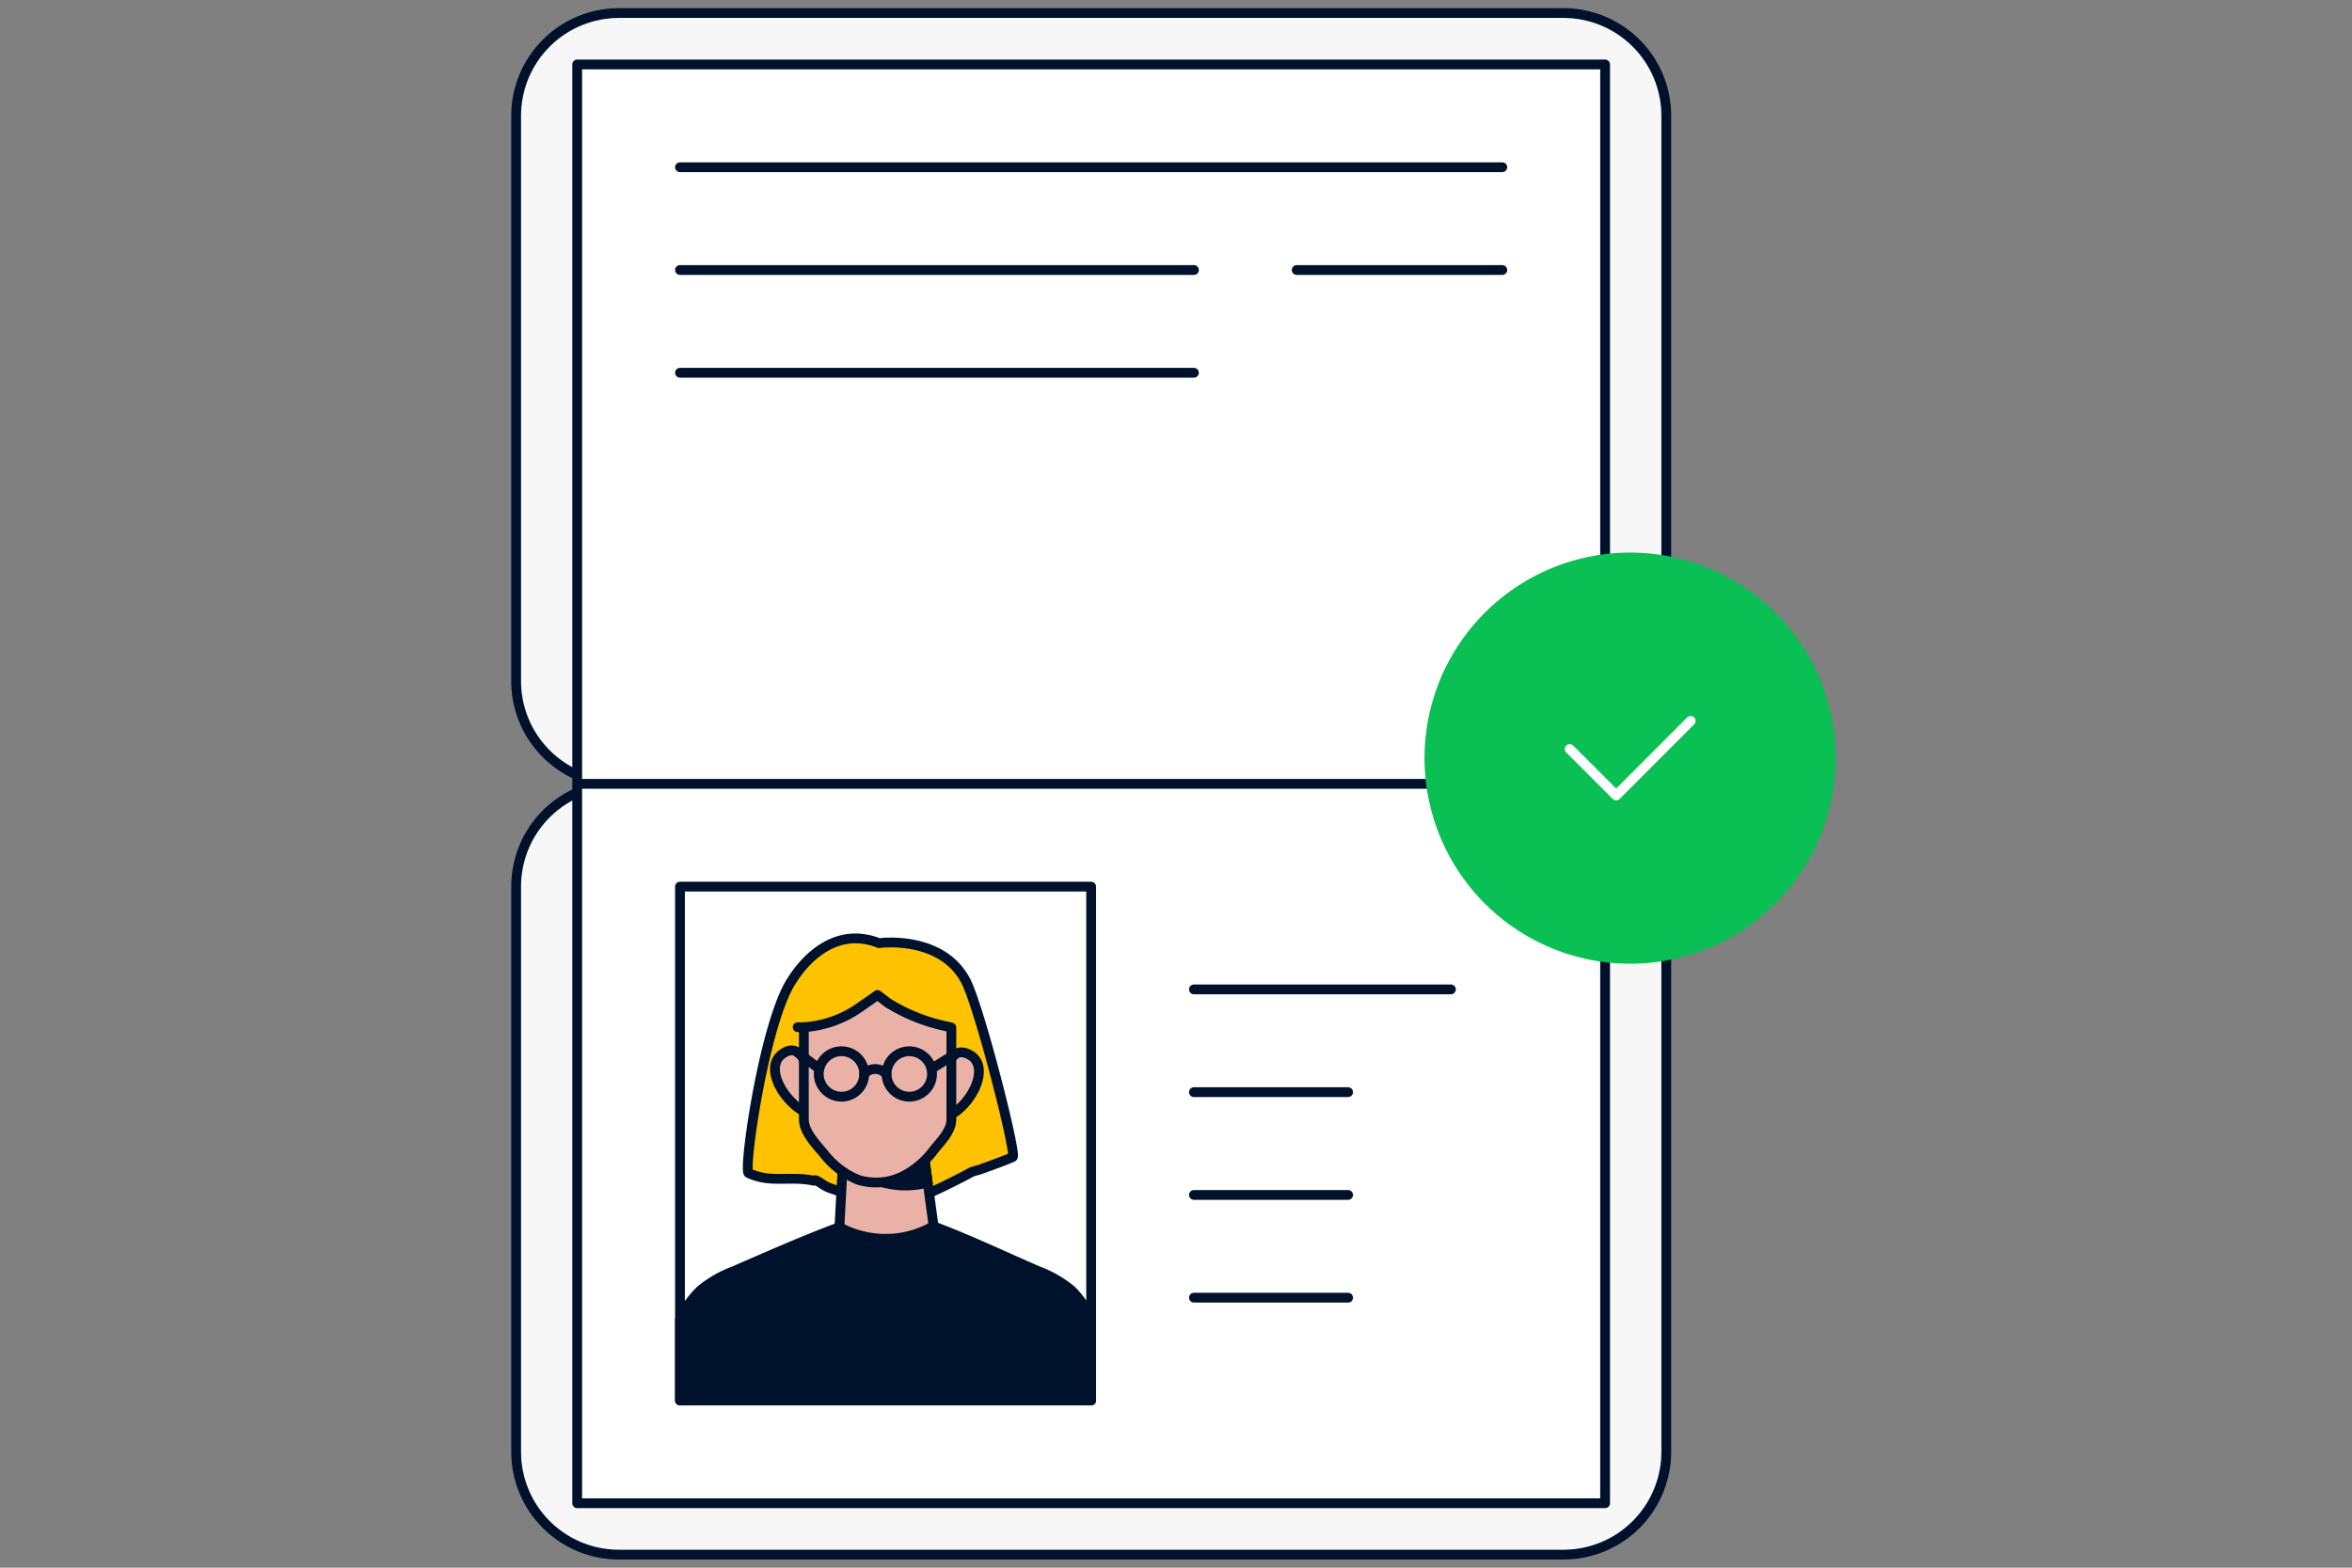 <svg xmlns="http://www.w3.org/2000/svg" fill="none" viewBox="0 0 360 240"><rect x="0" y="0" width="360" height="240" fill="#808080" stroke="none"/><path fill="#F7F7F8" stroke="#00112C" stroke-linecap="round" stroke-linejoin="round" stroke-width="1.5" d="M239.306 2H94.733A15.733 15.733 0 0 0 79 17.733v86.533A15.73 15.73 0 0 0 94.733 120h144.573a15.73 15.73 0 0 0 11.125-4.609 15.73 15.73 0 0 0 4.609-11.125V17.733A15.73 15.73 0 0 0 239.306 2"/><path fill="#F7F7F8" stroke="#00112C" stroke-linecap="round" stroke-linejoin="round" stroke-width="1.5" d="M239.306 120H94.733A15.73 15.73 0 0 0 79 135.734v86.533A15.735 15.735 0 0 0 94.733 238h144.573a15.734 15.734 0 0 0 15.734-15.733v-86.533a15.73 15.73 0 0 0-4.609-11.125A15.73 15.73 0 0 0 239.306 120"/><path fill="#fff" stroke="#00112C" stroke-linecap="round" stroke-linejoin="round" stroke-width="1.5" d="M245.679 120H88.346v110.133H245.68zM245.679 9.868H88.346V120H245.68z"/><path fill="#fff" stroke="#00112C" stroke-linecap="round" stroke-linejoin="round" stroke-width="1.5" d="M167.012 135.732h-62.933v78.666h62.933z"/><path stroke="#00112C" stroke-linecap="round" stroke-linejoin="round" stroke-width="1.5" d="M182.746 151.467h39.334M182.746 167.199h23.6M182.746 182.934h23.6M182.746 198.666h23.6M229.946 25.6H104.079M182.746 41.335h-78.667M182.746 57.067h-78.667M229.945 41.335h-31.467"/><path fill="#0ABF53" d="M249.511 147.533a31.47 31.47 0 0 0 30.862-37.606 31.468 31.468 0 1 0-30.862 37.606"/><path stroke="#fff" stroke-linecap="round" stroke-linejoin="round" stroke-width="1.5" d="m240.262 114.667 7.111 7.111 11.407-11.422"/><path fill="#FFC200" d="M134.052 183.326a25.5 25.5 0 0 0 8.574-.865c.236-.095 3.446-1.574 6.089-3.037a10 10 0 0 1 1.086-.315c2.249-.802 4.546-1.652 5.207-1.982s-5.082-22.923-7.19-26.951c-3.713-7.112-13.279-5.79-13.279-5.79-6.293-2.502-11.013 1.982-13.389 5.79-4.185 6.482-7.41 29.012-6.561 29.421 3.383 1.573 6.294.378 9.991 1.164.236-.393 1.275.677 2.25 1.039a23 23 0 0 0 8.087 1.573"/><path stroke="#00112C" stroke-linecap="round" stroke-linejoin="round" stroke-width="1.5" d="M134.052 183.326a25.5 25.5 0 0 0 8.574-.865c.236-.095 3.446-1.574 6.089-3.037a10 10 0 0 1 1.086-.315c2.249-.802 4.546-1.652 5.207-1.982s-5.082-22.923-7.19-26.951c-3.713-7.112-13.279-5.79-13.279-5.79-6.293-2.502-11.013 1.982-13.389 5.79-4.185 6.482-7.41 29.012-6.561 29.421 3.383 1.573 6.294.378 9.991 1.164.236-.393 1.275.677 2.25 1.039a23 23 0 0 0 8.087 1.573"/><path fill="#00112C" stroke="#00112C" stroke-linecap="round" stroke-linejoin="round" stroke-width="1.5" d="M167.012 201.923v12.476h-62.933v-12.445a15.1 15.1 0 0 1 3.147-4.421 17.8 17.8 0 0 1 5.113-2.942c5.365-2.328 10.29-4.515 15.734-6.576l.487-.158a20.5 20.5 0 0 1 6.388-.834h1.306a18.1 18.1 0 0 1 6.561.693c5.475 2.045 10.667 4.531 16.032 6.859a17.9 17.9 0 0 1 5.129 2.943 14.9 14.9 0 0 1 3.036 4.405"/><path fill="#EAB2A7" stroke="#00112C" stroke-linecap="round" stroke-linejoin="round" stroke-width="1.5" d="m140.989 173.603-11.753.158-.755 14.16h.094a14.9 14.9 0 0 0 7.19 1.73 14.7 14.7 0 0 0 7.128-1.951z"/><path fill="#00112C" stroke="#00112C" stroke-linecap="round" stroke-linejoin="round" stroke-width="1.5" d="M133.453 180.447a13.17 13.17 0 0 0 8.543.598l-1.007-7.442z"/><path fill="#EAB2A7" d="M123.794 164.447s-.959-5.396-4.106-3.052 1.227 8.968 5.381 9.44"/><path stroke="#00112C" stroke-linecap="round" stroke-linejoin="round" stroke-width="1.5" d="M123.794 164.447s-.959-5.396-4.106-3.052 1.227 8.968 5.381 9.44"/><path fill="#EAB2A7" d="M144.781 165.029s.315-5.475 3.729-3.492-.346 8.795-4.421 9.691"/><path stroke="#00112C" stroke-linecap="round" stroke-linejoin="round" stroke-width="1.5" d="M144.781 165.029s.315-5.475 3.729-3.492-.346 8.795-4.421 9.691"/><path fill="#EAB2A7" stroke="#00112C" stroke-linecap="round" stroke-linejoin="round" stroke-width="1.5" d="m134.32 152.317-2.879 2.014a16.8 16.8 0 0 1-8.402 2.926v14.081c0 1.936 1.857 3.839 3.021 5.224a12.7 12.7 0 0 0 5.333 4.075 9.32 9.32 0 0 0 6.939-.629 13.6 13.6 0 0 0 4.562-3.902c1.07-1.353 2.722-2.927 2.722-4.72v-14.082l-.944-.22a27.7 27.7 0 0 1-8.779-3.556z"/><path stroke="#00112C" stroke-linecap="round" stroke-linejoin="round" stroke-width="1.5" d="M128.798 167.892a3.477 3.477 0 1 0-.002-6.955 3.477 3.477 0 0 0 .002 6.955M139.18 167.892a3.475 3.475 0 0 0 3.212-2.147 3.48 3.48 0 0 0-2.534-4.741 3.48 3.48 0 0 0-3.569 1.479 3.477 3.477 0 0 0 2.891 5.409M125.336 163.581l-3.146-2.392M142.641 163.581l3.446-2.14"/><path stroke="#00112C" stroke-linecap="round" stroke-linejoin="round" stroke-width="1.5" d="M132.259 164.447c.208-.245.465-.444.755-.582a2.28 2.28 0 0 1 1.888 0c.29.138.548.337.755.582M123.055 157.255h-.96"/></svg>